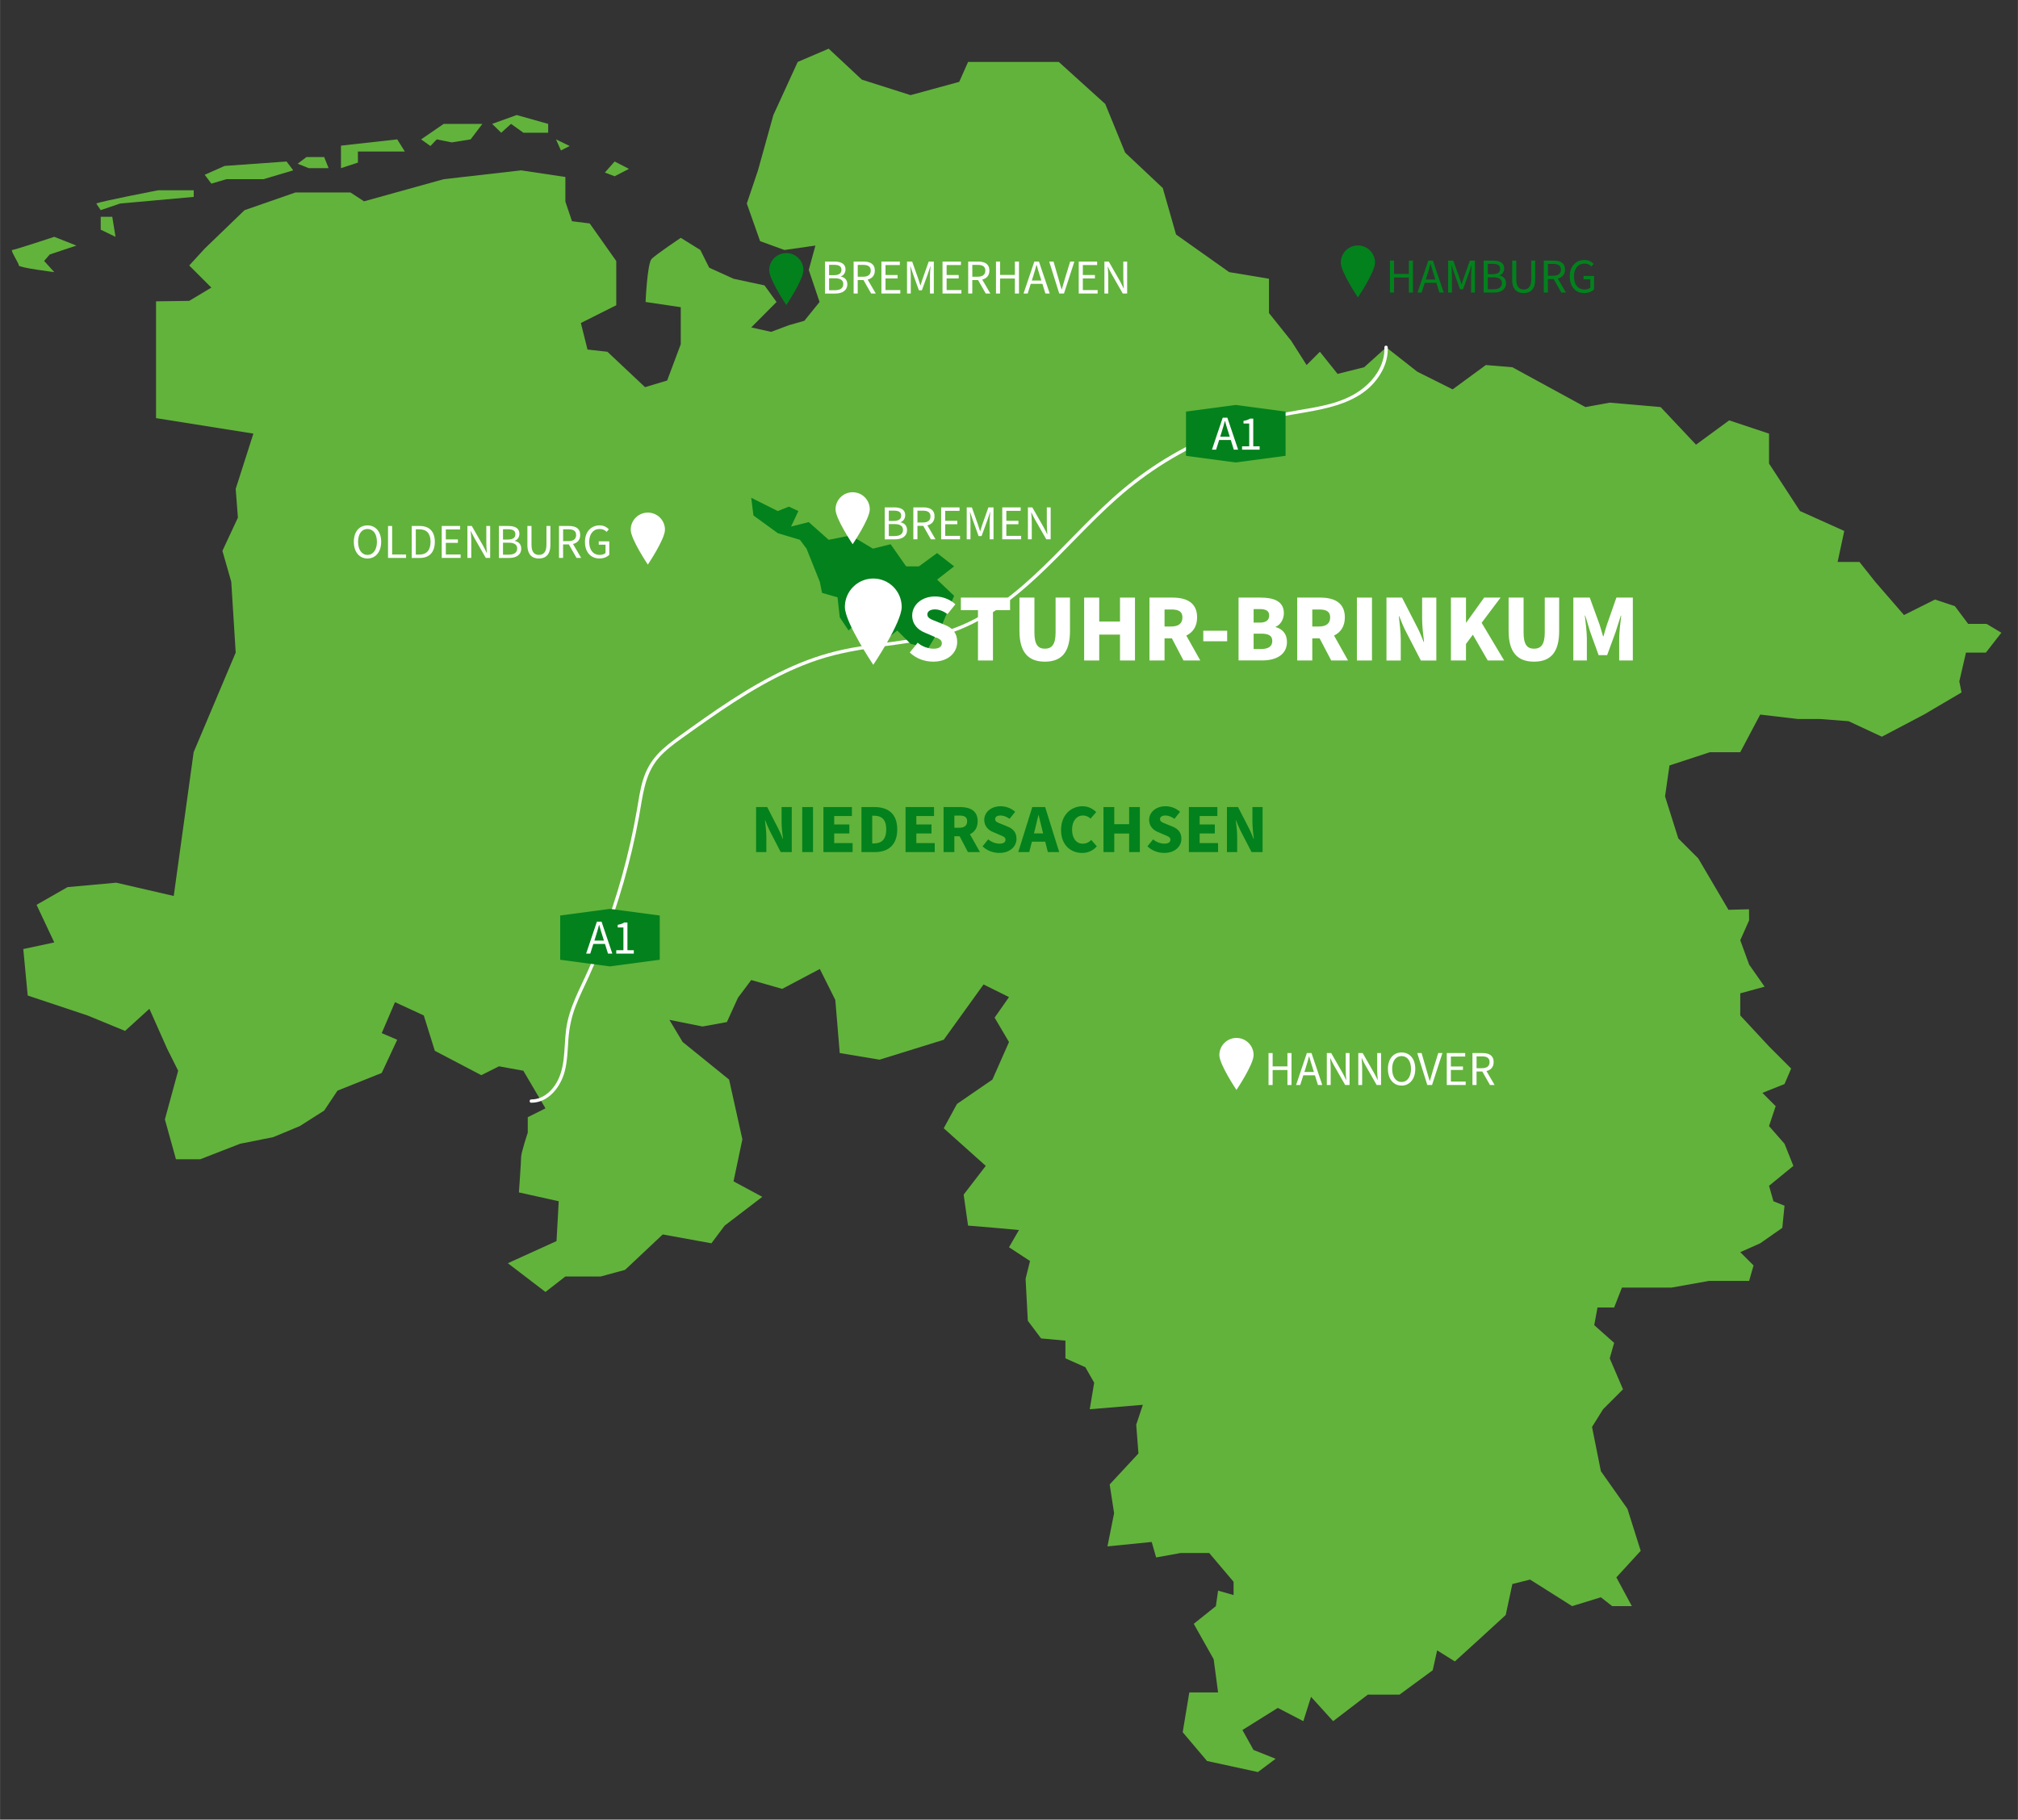 <?xml version="1.0" encoding="UTF-8"?>
<svg xmlns="http://www.w3.org/2000/svg" id="Ebene_1" data-name="Ebene 1" viewBox="0 0 912 822.5" width="550" height="496">
  <rect x="0" y="0" width="912" height="822.5" fill="#333333" stroke="none"/>
  <defs>
    <style>
      .cls-1 {
        fill: #62b33b;
      }

      .cls-2 {
        fill: #fff;
      }

      .cls-3 {
        fill: #03811d;
      }
    </style>
  </defs>
  <path class="cls-1" d="M114.5,196l-44-7v-52.79l15-.21,10-6-10-10,7-7.64,18-17.36,23-8h24.85l6.15,4,36-10,35-4,20,3v11.15l3,8.85,8,1,12,17v19.97l-16,8.03,3,12,9,1,17,16,10-3,6.15-16.41v-16.73l-15.9-2.36s.75-17.5,2.75-19.5,13.15-9.5,13.15-9.5l8.85,5.5,4,8,11,5,14,3,5.44,7.5-11.44,11.5,9,2,8-3,7-2,6.88-8.5-4.88-14.5,3-11-14,2-11-4-6-17,5.05-15,6.95-25,11-24,14-6,15,14,22,7,22-6,4-9h41l21,19,9,22,17,16,6,21,24,17,18,3v15.51l10,12.49,7,11,6-6,8,10,12-3,10-9,14,11,16,8,15-11,12,1,33,18,11-2,23,2,16,17,15-11,18,6v13.53l14,21.47,20,9-3,14h9.86l7.14,9,13,15,14-7,9,3,6,8h8.29l6.71,4-7,9h-8.99l-3.01,13,1,5-17,10-19,10-15-7-13-1h-10l-17-2-9,17h-13.72l-18.28,6-2,14,6,19,9,9,13.67,23.25,9.28-.25.05,5-4,9,4,11,7,10-11,3v10l13,14,10,10-3,7-10,4,6,6-3,9,7,8,4,10-11,9,2,7,5,2-1,10-10,7-9,4,6,6-2,7h-18.16l-16.84,3h-22.47l-3.53,9h-7.52l-1.48,8,9,8-2,7,6,14-9,9-5,8,4,20,12,17,6,19-11,12,7,13h-8.89l-5.11-4-13,4-19-12-8,2-3,14-12,11-11,10-8-5-2,9-15,11h-14.32l-15.68,12-10-11-3.47,11-11.53-6-16,10,5,9,10,4-8,6-23-5-11-13,3-18h13l-2-15-9-16,10-8,1-7,7,2v-6l-11-13h-13l-11,2-2-7-20,2,3-15-2-13,13-14-1-13,3-9-24,2,2-12-4-7-9-4v-8l-11-1-6-8-1-19,2-8-9.5-6.21,4.5-7.79-11-1-12-1-2-14,10-13-19-17,6-11,16-11,7.5-16.97-6.5-11.03,6.5-9.29-11.5-5.71-18,25-29,9-18-3-2-24-7-14-17,9-14-4-6,8-5,11-11,2-15-3,6,10,21,17,6,27-4,19,13,7-17,13-6,8-22-4-17,16-11,3h-16l-9,7-17-13,22-10,1-18-18-4s1-14,1-16,3-11,3-11v-7l8-4-10-17-11-2-8,4-21-11-5-16-13-6-6,14,7,3-7,15-20,8-6,9-11,7-12,5-15,3-18,7h-11l-5-18,6-22-5-10-8-18-11,10-17-7-27-9-2-21,14-3-8-17,14-8,22-2,26,6,9-65,19-45-2-32-4-14,7-15-1-13,8-25Z"/>
  <path class="cls-2" d="M240.06,498.45c7.8.06,13.31-7.18,15.13-14.12,1.26-4.8,1.33-9.8,1.69-14.71s1.38-9.94,3.21-14.71,4.09-9.19,6.16-13.77,3.97-9.07,5.8-13.68c3.71-9.38,6.97-18.93,9.76-28.63s5.1-19.52,6.94-29.44c1.73-9.39,2.43-19.47,9.05-26.94,3.02-3.41,6.71-6.15,10.4-8.79s7.72-5.52,11.61-8.23c7.83-5.46,15.79-10.74,24.1-15.44s16.94-8.81,26-11.8c9.39-3.1,19.1-4.64,28.87-5.96s19.85-2.58,29.37-5.63c7.79-2.49,15.13-6.23,21.92-10.77,13.76-9.2,25.24-21.29,36.77-33.04,5.86-5.97,11.77-11.92,18.04-17.47,6.82-6.03,14.12-11.5,21.87-16.29,15.72-9.72,33.1-16.7,51.19-20.48,16.44-3.44,37.59-3.94,46.65-20.79,1.78-3.32,2.73-7.01,2.58-10.79-.04-.96-1.54-.97-1.5,0,.34,8.37-5.1,15.63-11.81,20.1-7.84,5.23-17.49,6.75-26.61,8.27s-17.98,3.46-26.72,6.33-16.96,6.38-24.96,10.6-15.78,9.2-23.02,14.77c-6.67,5.13-12.86,10.83-18.85,16.73-11.74,11.56-22.77,23.93-35.62,34.3-6.32,5.1-13.12,9.67-20.46,13.17-8.51,4.06-17.62,6.3-26.89,7.79-9.73,1.57-19.57,2.45-29.23,4.49s-18.03,5.08-26.51,9.05c-17.11,8-32.6,19.06-47.88,30.05-3.51,2.53-7.02,5.14-9.96,8.33-3.04,3.3-5.18,7.16-6.52,11.44-1.41,4.51-2.02,9.23-2.83,13.87-.86,4.89-1.83,9.76-2.92,14.6-4.42,19.61-10.74,38.8-18.86,57.19-3.87,8.77-8.82,17.36-10.15,26.98-1.24,9.03.09,19.26-6.05,26.81-2.43,2.99-5.8,5.15-9.74,5.12-.97,0-.97,1.49,0,1.5h0Z"/>
  <polygon class="cls-3" points="339.5 225 351.5 231 356.5 229 360.81 231 357.5 238 365.5 236 374.5 244 384.5 242 394.5 248 402.5 246 409.5 256 415.29 256 423.5 250 431.19 256 423.5 262 431.19 269.31 425.5 283 419.5 293 411.5 291 405.5 285 400.5 289 388.5 280 383.5 285 379.5 279 378.5 270 371.5 268 370.5 263 364.5 248 361.5 244 351.5 241 340.5 233 339.5 225"/>
  <path class="cls-1" d="M24.5,123s-16-2-16-3-4-7-3-7,19-5.95,19-5.95l10,3.95-12.05,4.03-2.53,2.92,4.58,5.05Z"/>
  <polygon class="cls-1" points="45.5 98 50.72 98 52.19 107.05 45.5 103.82 45.5 98"/>
  <path class="cls-1" d="M43.5,92c2-1,28-6,28-6h16.03v3l-33.28,3-8.76,2.98-2-2.98Z"/>
  <polygon class="cls-1" points="92.5 79 95.5 83 102.26 81 119.04 81 132.5 77 129.5 73 101.5 75 92.5 79"/>
  <polygon class="cls-1" points="134.5 74 139.5 76 148.49 76 146.5 71 138.48 71 134.5 74"/>
  <polygon class="cls-1" points="154.08 76 161.74 73.5 161.74 68.48 182.94 68.48 179.5 63 154.08 65.83 154.08 76"/>
  <polygon class="cls-1" points="194.5 66 190.3 63 200.5 56 217.99 56 212.68 63 204.15 64.36 197.37 63 194.5 66"/>
  <polygon class="cls-1" points="222.4 56 226.5 60 230.94 56 236.54 60 247.73 60 247.73 56 233.5 52 222.4 56"/>
  <polygon class="cls-1" points="251.26 63 253.5 68 257.45 66 251.26 63"/>
  <polygon class="cls-1" points="277.76 73 273.35 78 277.76 79.67 284.24 76.33 277.76 73"/>
  <g>
    <path class="cls-2" d="M411.15,294.93l3.58-4.41c2.01,1.75,4.76,2.71,7.16,2.71,2.58,0,3.76-.96,3.76-2.49,0-1.66-1.53-2.18-4.02-3.19l-3.62-1.57c-3.01-1.18-5.76-3.67-5.76-7.77,0-4.76,4.28-8.6,10.31-8.6,3.41,0,6.77,1.27,9.21,3.54l-3.54,4.41c-1.92-1.35-3.89-2.1-5.68-2.1-2.1,0-3.45.83-3.45,2.31,0,1.66,1.79,2.23,4.32,3.23l3.54,1.44c3.54,1.4,5.63,3.76,5.63,7.73,0,4.76-3.97,8.91-10.83,8.91-3.84,0-7.64-1.31-10.61-4.15Z"/>
    <path class="cls-2" d="M441.98,275.8h-7.73v-5.68h22.23v5.68h-7.73v22.75h-6.77v-22.75Z"/>
    <path class="cls-2" d="M460.72,285.19v-15.07h6.77v15.81c0,5.42,1.62,7.29,4.72,7.29s4.85-1.88,4.85-7.29v-15.81h6.51v15.07c0,9.61-3.8,13.89-11.35,13.89s-11.49-4.28-11.49-13.89Z"/>
    <path class="cls-2" d="M489.97,270.12h6.81v10.83h9.39v-10.83h6.77v28.43h-6.77v-11.7h-9.39v11.7h-6.81v-28.43Z"/>
    <path class="cls-2" d="M519.49,270.12h10.44c6.03,0,11.09,2.1,11.09,8.95,0,4.15-1.97,6.81-4.89,8.21l6.33,11.27h-7.6l-5.24-10h-3.32v10h-6.81v-28.43ZM529.4,283.18c3.23,0,4.98-1.4,4.98-4.1s-1.75-3.58-4.98-3.58h-3.1v7.69h3.1Z"/>
    <path class="cls-2" d="M543.81,285.1h10.79v4.76h-10.79v-4.76Z"/>
    <path class="cls-2" d="M559.75,270.12h9.91c5.9,0,10.57,1.57,10.57,7.07,0,2.49-1.4,5.24-3.71,6.11v.17c2.88.79,5.11,2.88,5.11,6.68,0,5.81-4.98,8.38-11.14,8.38h-10.74v-28.43ZM569.4,281.43c2.93,0,4.19-1.27,4.19-3.23s-1.35-2.88-4.15-2.88h-2.88v6.11h2.84ZM569.97,293.36c3.32,0,5.02-1.22,5.02-3.62s-1.66-3.32-5.02-3.32h-3.41v6.94h3.41Z"/>
    <path class="cls-2" d="M586.26,270.12h10.44c6.03,0,11.09,2.1,11.09,8.95,0,4.15-1.97,6.81-4.89,8.21l6.33,11.27h-7.6l-5.24-10h-3.32v10h-6.81v-28.43ZM596.17,283.18c3.23,0,4.98-1.4,4.98-4.1s-1.75-3.58-4.98-3.58h-3.1v7.69h3.1Z"/>
    <path class="cls-2" d="M613.24,270.12h6.81v28.43h-6.81v-28.43Z"/>
    <path class="cls-2" d="M626.6,270.12h7.03l6.99,13.63c1,1.92,1.92,4.19,2.79,6.42h.17c-.35-3.06-.87-7.12-.87-10.48v-9.56h6.42v28.43h-6.99l-7.03-13.62c-.96-1.92-1.88-4.19-2.75-6.42h-.17c.35,3.14.87,7.07.87,10.48v9.56h-6.46v-28.43Z"/>
    <path class="cls-2" d="M655.73,270.12h6.81v11.27h.13l8.08-11.27h7.42l-8.56,11.4,10.18,17.03h-7.42l-6.73-11.66-3.1,4.19v7.47h-6.81v-28.43Z"/>
    <path class="cls-2" d="M681.8,285.19v-15.07h6.77v15.81c0,5.42,1.62,7.29,4.72,7.29s4.85-1.88,4.85-7.29v-15.81h6.51v15.07c0,9.61-3.8,13.89-11.35,13.89s-11.49-4.28-11.49-13.89Z"/>
    <path class="cls-2" d="M711.05,270.12h7.42l4.5,12.36c.52,1.66,1,3.36,1.53,5.15h.17c.52-1.79.96-3.49,1.53-5.15l4.32-12.36h7.42v28.43h-6.16v-9.87c0-2.79.57-7.64.92-10.44h-.17l-2.36,7.42-3.84,10.48h-3.84l-3.8-10.48-2.27-7.42h-.17c.35,2.79.92,7.64.92,10.44v9.87h-6.11v-28.43Z"/>
  </g>
  <path class="cls-2" d="M407.5,274.34c0,7.09-12.84,26.16-12.84,26.16,0,0-12.84-19.07-12.84-26.16s5.75-12.84,12.84-12.84,12.84,5.75,12.84,12.84Z"/>
  <g>
    <path class="cls-2" d="M399.83,229.34h4.29c2.93,0,4.98.99,4.98,3.52,0,1.43-.77,2.71-2.11,3.15v.09c1.72.33,2.93,1.48,2.93,3.46,0,2.84-2.25,4.23-5.46,4.23h-4.62v-14.44ZM403.81,235.48c2.44,0,3.46-.9,3.46-2.38,0-1.67-1.15-2.29-3.39-2.29h-2.2v4.67h2.14ZM404.19,242.31c2.47,0,3.9-.88,3.9-2.82,0-1.78-1.39-2.6-3.9-2.6h-2.51v5.42h2.51Z"/>
    <path class="cls-2" d="M412.78,229.34h4.51c2.95,0,5.06,1.06,5.06,4.07,0,2.25-1.28,3.57-3.24,4.07l3.68,6.3h-2.09l-3.48-6.1h-2.6v6.1h-1.85v-14.44ZM417.03,236.18c2.25,0,3.48-.92,3.48-2.77s-1.23-2.58-3.48-2.58h-2.4v5.35h2.4Z"/>
    <path class="cls-2" d="M425.33,229.34h8.32v1.56h-6.47v4.51h5.46v1.56h-5.46v5.24h6.69v1.56h-8.54v-14.44Z"/>
    <path class="cls-2" d="M436.91,229.34h2.31l2.73,7.73c.35,1.01.66,1.94.97,3.02h.09c.33-1.08.59-2,.95-3.02l2.73-7.73h2.31v14.44h-1.74v-7.97c0-1.28.15-3.06.26-4.32h-.09l-1.12,3.37-2.71,7.46h-1.34l-2.69-7.46-1.15-3.37h-.09c.11,1.25.26,3.04.26,4.32v7.97h-1.7v-14.44Z"/>
    <path class="cls-2" d="M452.95,229.34h8.32v1.56h-6.47v4.51h5.46v1.56h-5.46v5.24h6.69v1.56h-8.54v-14.44Z"/>
    <path class="cls-2" d="M464.55,229.34h1.98l5.15,9.01c.55.97,1.06,2.05,1.56,3.1h.09c-.11-1.5-.24-3.08-.24-4.58v-7.53h1.74v14.44h-1.98l-5.15-9.01c-.55-.97-1.08-2.05-1.56-3.1h-.09c.11,1.45.24,3.02.24,4.51v7.6h-1.74v-14.44Z"/>
  </g>
  <path class="cls-2" d="M393.08,230.24c0,4.27-7.74,15.76-7.74,15.76,0,0-7.74-11.49-7.74-15.76s3.46-7.74,7.74-7.74,7.74,3.46,7.74,7.74Z"/>
  <g>
    <path class="cls-2" d="M159.89,244.9c0-4.62,2.53-7.42,6.17-7.42s6.19,2.82,6.19,7.42-2.55,7.55-6.19,7.55-6.17-2.91-6.17-7.55ZM170.33,244.9c0-3.59-1.7-5.79-4.27-5.79s-4.25,2.2-4.25,5.79,1.67,5.92,4.25,5.92,4.27-2.31,4.27-5.92Z"/>
    <path class="cls-2" d="M175.35,237.75h1.85v12.88h6.3v1.56h-8.15v-14.44Z"/>
    <path class="cls-2" d="M186.06,237.75h3.61c4.45,0,6.83,2.58,6.83,7.16s-2.38,7.29-6.74,7.29h-3.7v-14.44ZM189.53,250.67c3.37,0,5.04-2.11,5.04-5.77s-1.67-5.64-5.04-5.64h-1.63v11.41h1.63Z"/>
    <path class="cls-2" d="M199.62,237.75h8.32v1.56h-6.47v4.51h5.46v1.56h-5.46v5.24h6.69v1.56h-8.54v-14.44Z"/>
    <path class="cls-2" d="M211.23,237.75h1.98l5.15,9.01c.55.97,1.06,2.05,1.56,3.1h.09c-.11-1.5-.24-3.08-.24-4.58v-7.53h1.74v14.44h-1.98l-5.15-9.01c-.55-.97-1.08-2.05-1.56-3.1h-.09c.11,1.45.24,3.02.24,4.51v7.6h-1.74v-14.44Z"/>
    <path class="cls-2" d="M225.46,237.75h4.29c2.93,0,4.98.99,4.98,3.52,0,1.43-.77,2.71-2.11,3.15v.09c1.72.33,2.93,1.48,2.93,3.46,0,2.84-2.25,4.23-5.46,4.23h-4.62v-14.44ZM229.44,243.89c2.44,0,3.46-.9,3.46-2.38,0-1.67-1.15-2.29-3.39-2.29h-2.2v4.67h2.14ZM229.82,250.72c2.47,0,3.9-.88,3.9-2.82,0-1.78-1.39-2.6-3.9-2.6h-2.51v5.42h2.51Z"/>
    <path class="cls-2" d="M238.34,246.22v-8.48h1.85v8.52c0,3.46,1.45,4.56,3.35,4.56s3.41-1.1,3.41-4.56v-8.52h1.78v8.48c0,4.62-2.25,6.23-5.2,6.23s-5.2-1.61-5.2-6.23Z"/>
    <path class="cls-2" d="M252.63,237.75h4.51c2.95,0,5.06,1.06,5.06,4.07,0,2.25-1.28,3.57-3.24,4.07l3.68,6.3h-2.09l-3.48-6.1h-2.6v6.1h-1.85v-14.44ZM256.88,244.6c2.25,0,3.48-.92,3.48-2.77s-1.23-2.58-3.48-2.58h-2.4v5.35h2.4Z"/>
    <path class="cls-2" d="M264.35,244.97c0-4.65,2.8-7.49,6.63-7.49,2,0,3.32.88,4.16,1.78l-1.01,1.15c-.73-.75-1.65-1.3-3.1-1.3-2.91,0-4.76,2.22-4.76,5.81s1.7,5.9,4.78,5.9c1.04,0,2.03-.31,2.6-.84v-3.77h-3.06v-1.52h4.76v6.08c-.95.97-2.53,1.67-4.47,1.67-3.81,0-6.52-2.77-6.52-7.49Z"/>
  </g>
  <path class="cls-2" d="M300.51,239.44c0,4.27-7.74,15.76-7.74,15.76,0,0-7.74-11.49-7.74-15.76s3.46-7.74,7.74-7.74,7.74,3.46,7.74,7.74Z"/>
  <g>
    <path class="cls-2" d="M573.3,476h1.85v6.03h6.69v-6.03h1.85v14.44h-1.85v-6.78h-6.69v6.78h-1.85v-14.44Z"/>
    <path class="cls-2" d="M590.61,476h2.11l4.87,14.44h-1.96l-1.36-4.38h-5.26l-1.39,4.38h-1.87l4.87-14.44ZM589.49,484.56h4.32l-.68-2.18c-.53-1.61-.99-3.19-1.45-4.87h-.09c-.44,1.67-.9,3.26-1.41,4.87l-.68,2.18Z"/>
    <path class="cls-2" d="M599.64,476h1.98l5.15,9.01c.55.97,1.06,2.05,1.56,3.1h.09c-.11-1.5-.24-3.08-.24-4.58v-7.53h1.74v14.44h-1.98l-5.15-9.01c-.55-.97-1.08-2.05-1.56-3.1h-.09c.11,1.45.24,3.02.24,4.51v7.6h-1.74v-14.44Z"/>
    <path class="cls-2" d="M613.87,476h1.98l5.15,9.01c.55.97,1.06,2.05,1.56,3.1h.09c-.11-1.5-.24-3.08-.24-4.58v-7.53h1.74v14.44h-1.98l-5.15-9.01c-.55-.97-1.08-2.05-1.56-3.1h-.09c.11,1.45.24,3.02.24,4.51v7.6h-1.74v-14.44Z"/>
    <path class="cls-2" d="M627.26,483.15c0-4.62,2.53-7.42,6.17-7.42s6.19,2.82,6.19,7.42-2.55,7.55-6.19,7.55-6.17-2.91-6.17-7.55ZM637.69,483.15c0-3.59-1.7-5.79-4.27-5.79s-4.25,2.2-4.25,5.79,1.67,5.92,4.25,5.92,4.27-2.31,4.27-5.92Z"/>
    <path class="cls-2" d="M640.52,476h1.96l2.25,7.79c.48,1.7.86,3.08,1.39,4.76h.09c.53-1.67.88-3.06,1.39-4.76l2.4-7.79h1.89l-4.69,14.44h-2.14l-4.54-14.44Z"/>
    <path class="cls-2" d="M653.86,476h8.32v1.56h-6.47v4.51h5.46v1.56h-5.46v5.24h6.69v1.56h-8.54v-14.44Z"/>
    <path class="cls-2" d="M665.47,476h4.51c2.95,0,5.06,1.06,5.06,4.07,0,2.25-1.28,3.57-3.24,4.07l3.68,6.3h-2.09l-3.48-6.1h-2.6v6.1h-1.85v-14.44ZM669.72,482.84c2.25,0,3.48-.92,3.48-2.77s-1.23-2.58-3.48-2.58h-2.4v5.35h2.4Z"/>
  </g>
  <path class="cls-2" d="M566.55,476.9c0,4.27-7.74,15.76-7.74,15.76,0,0-7.74-11.49-7.74-15.76s3.46-7.74,7.74-7.74,7.74,3.46,7.74,7.74Z"/>
  <g>
    <path class="cls-3" d="M628.18,117.79h1.85v6.03h6.69v-6.03h1.85v14.44h-1.85v-6.78h-6.69v6.78h-1.85v-14.44Z"/>
    <path class="cls-3" d="M645.49,117.79h2.11l4.87,14.44h-1.96l-1.36-4.38h-5.26l-1.39,4.38h-1.87l4.87-14.44ZM644.37,126.35h4.32l-.68-2.18c-.53-1.61-.99-3.19-1.45-4.87h-.09c-.44,1.67-.9,3.26-1.41,4.87l-.68,2.18Z"/>
    <path class="cls-3" d="M654.5,117.79h2.31l2.73,7.73c.35,1.01.66,1.94.97,3.02h.09c.33-1.08.59-2,.95-3.02l2.73-7.73h2.31v14.44h-1.74v-7.97c0-1.28.15-3.06.26-4.32h-.09l-1.12,3.37-2.71,7.46h-1.34l-2.69-7.46-1.15-3.37h-.09c.11,1.25.26,3.04.26,4.32v7.97h-1.7v-14.44Z"/>
    <path class="cls-3" d="M670.53,117.79h4.29c2.93,0,4.98.99,4.98,3.52,0,1.43-.77,2.71-2.11,3.15v.09c1.72.33,2.93,1.48,2.93,3.46,0,2.84-2.25,4.23-5.46,4.23h-4.62v-14.44ZM674.52,123.93c2.44,0,3.46-.9,3.46-2.38,0-1.67-1.15-2.29-3.39-2.29h-2.2v4.67h2.14ZM674.89,130.76c2.47,0,3.9-.88,3.9-2.82,0-1.78-1.39-2.6-3.9-2.6h-2.51v5.42h2.51Z"/>
    <path class="cls-3" d="M683.42,126.26v-8.48h1.85v8.52c0,3.46,1.45,4.56,3.35,4.56s3.41-1.1,3.41-4.56v-8.52h1.78v8.48c0,4.62-2.25,6.23-5.2,6.23s-5.2-1.61-5.2-6.23Z"/>
    <path class="cls-3" d="M697.71,117.79h4.51c2.95,0,5.06,1.06,5.06,4.07,0,2.25-1.28,3.57-3.24,4.07l3.68,6.3h-2.09l-3.48-6.1h-2.6v6.1h-1.85v-14.44ZM701.96,124.64c2.25,0,3.48-.92,3.48-2.77s-1.23-2.58-3.48-2.58h-2.4v5.35h2.4Z"/>
    <path class="cls-3" d="M709.43,125.01c0-4.65,2.8-7.49,6.63-7.49,2,0,3.32.88,4.16,1.78l-1.01,1.15c-.73-.75-1.65-1.3-3.1-1.3-2.91,0-4.76,2.22-4.76,5.81s1.7,5.9,4.78,5.9c1.04,0,2.03-.31,2.6-.84v-3.77h-3.06v-1.52h4.76v6.08c-.95.97-2.53,1.67-4.47,1.67-3.81,0-6.52-2.77-6.52-7.49Z"/>
  </g>
  <path class="cls-3" d="M621.43,118.69c0,4.27-7.74,15.76-7.74,15.76,0,0-7.74-11.49-7.74-15.76s3.46-7.74,7.74-7.74,7.74,3.46,7.74,7.74Z"/>
  <g>
    <path class="cls-2" d="M372.84,118.24h4.29c2.93,0,4.98.99,4.98,3.52,0,1.43-.77,2.71-2.11,3.15v.09c1.72.33,2.93,1.48,2.93,3.46,0,2.84-2.25,4.23-5.46,4.23h-4.62v-14.44ZM376.82,124.38c2.44,0,3.46-.9,3.46-2.38,0-1.67-1.15-2.29-3.39-2.29h-2.2v4.67h2.14ZM377.2,131.2c2.47,0,3.9-.88,3.9-2.82,0-1.78-1.39-2.6-3.9-2.6h-2.51v5.42h2.51Z"/>
    <path class="cls-2" d="M385.79,118.24h4.51c2.95,0,5.06,1.06,5.06,4.07,0,2.25-1.28,3.57-3.24,4.07l3.68,6.3h-2.09l-3.48-6.1h-2.6v6.1h-1.85v-14.44ZM390.04,125.08c2.25,0,3.48-.92,3.48-2.77s-1.23-2.58-3.48-2.58h-2.4v5.35h2.4Z"/>
    <path class="cls-2" d="M398.34,118.24h8.32v1.56h-6.47v4.51h5.46v1.56h-5.46v5.24h6.69v1.56h-8.54v-14.44Z"/>
    <path class="cls-2" d="M409.93,118.24h2.31l2.73,7.73c.35,1.01.66,1.94.97,3.02h.09c.33-1.08.59-2,.95-3.02l2.73-7.73h2.31v14.44h-1.74v-7.97c0-1.28.15-3.06.26-4.32h-.09l-1.12,3.37-2.71,7.46h-1.34l-2.69-7.46-1.15-3.37h-.09c.11,1.25.26,3.04.26,4.32v7.97h-1.7v-14.44Z"/>
    <path class="cls-2" d="M425.96,118.24h8.32v1.56h-6.47v4.51h5.46v1.56h-5.46v5.24h6.69v1.56h-8.54v-14.44Z"/>
    <path class="cls-2" d="M437.57,118.24h4.51c2.95,0,5.06,1.06,5.06,4.07,0,2.25-1.28,3.57-3.24,4.07l3.68,6.3h-2.09l-3.48-6.1h-2.6v6.1h-1.85v-14.44ZM441.82,125.08c2.25,0,3.48-.92,3.48-2.77s-1.23-2.58-3.48-2.58h-2.4v5.35h2.4Z"/>
    <path class="cls-2" d="M450.12,118.24h1.85v6.03h6.69v-6.03h1.85v14.44h-1.85v-6.78h-6.69v6.78h-1.85v-14.44Z"/>
    <path class="cls-2" d="M467.43,118.24h2.11l4.87,14.44h-1.96l-1.36-4.38h-5.26l-1.39,4.38h-1.87l4.87-14.44ZM466.31,126.8h4.32l-.68-2.18c-.53-1.61-.99-3.19-1.45-4.87h-.09c-.44,1.67-.9,3.26-1.41,4.87l-.68,2.18Z"/>
    <path class="cls-2" d="M474.17,118.24h1.96l2.25,7.79c.48,1.7.86,3.08,1.39,4.76h.09c.53-1.67.88-3.06,1.39-4.76l2.4-7.79h1.89l-4.69,14.44h-2.14l-4.54-14.44Z"/>
    <path class="cls-2" d="M487.52,118.24h8.32v1.56h-6.47v4.51h5.46v1.56h-5.46v5.24h6.69v1.56h-8.54v-14.44Z"/>
    <path class="cls-2" d="M499.12,118.24h1.98l5.15,9.01c.55.97,1.06,2.05,1.56,3.1h.09c-.11-1.5-.24-3.08-.24-4.58v-7.53h1.74v14.44h-1.98l-5.15-9.01c-.55-.97-1.08-2.05-1.56-3.1h-.09c.11,1.45.24,3.02.24,4.51v7.6h-1.74v-14.44Z"/>
  </g>
  <path class="cls-3" d="M363.09,122.13c0,4.27-7.74,15.76-7.74,15.76,0,0-7.74-11.49-7.74-15.76s3.46-7.74,7.74-7.74,7.74,3.46,7.74,7.74Z"/>
  <g>
    <path class="cls-3" d="M341.69,364.8h5.03l5,9.75c.72,1.38,1.38,3,2,4.6h.12c-.25-2.19-.62-5.1-.62-7.5v-6.85h4.6v20.35h-5l-5.03-9.75c-.69-1.38-1.34-3-1.97-4.6h-.12c.25,2.25.63,5.06.63,7.5v6.85h-4.63v-20.35Z"/>
    <path class="cls-3" d="M362.55,364.8h4.88v20.35h-4.88v-20.35Z"/>
    <path class="cls-3" d="M372.12,364.8h12.88v4.06h-8v3.81h6.85v4.06h-6.85v4.35h8.32v4.06h-13.19v-20.35Z"/>
    <path class="cls-3" d="M389.32,364.8h5.85c6.22,0,10.32,3.03,10.32,10.1s-4.1,10.25-10.04,10.25h-6.13v-20.35ZM394.88,381.25c3.28,0,5.63-1.53,5.63-6.35s-2.35-6.19-5.63-6.19h-.69v12.54h.69Z"/>
    <path class="cls-3" d="M409.24,364.8h12.88v4.06h-8v3.81h6.85v4.06h-6.85v4.35h8.32v4.06h-13.19v-20.35Z"/>
    <path class="cls-3" d="M426.43,364.8h7.47c4.31,0,7.94,1.5,7.94,6.41,0,2.97-1.41,4.88-3.5,5.88l4.53,8.07h-5.44l-3.75-7.16h-2.38v7.16h-4.88v-20.35ZM433.53,374.15c2.31,0,3.56-1,3.56-2.94s-1.25-2.56-3.56-2.56h-2.22v5.5h2.22Z"/>
    <path class="cls-3" d="M444.04,382.56l2.56-3.16c1.44,1.25,3.41,1.94,5.13,1.94,1.84,0,2.69-.69,2.69-1.78,0-1.19-1.09-1.56-2.88-2.28l-2.6-1.12c-2.16-.84-4.13-2.63-4.13-5.57,0-3.41,3.06-6.16,7.38-6.16,2.44,0,4.85.91,6.6,2.53l-2.53,3.16c-1.38-.97-2.78-1.5-4.06-1.5-1.5,0-2.47.59-2.47,1.66,0,1.19,1.28,1.59,3.1,2.31l2.53,1.03c2.53,1,4.03,2.69,4.03,5.53,0,3.41-2.84,6.38-7.75,6.38-2.75,0-5.47-.94-7.6-2.97Z"/>
    <path class="cls-3" d="M466.52,364.8h5.82l6.35,20.35h-5.13l-1.19-4.69h-6.03l-1.19,4.69h-4.97l6.35-20.35ZM467.27,376.71h4.16l-.44-1.75c-.53-2-1.06-4.41-1.59-6.53h-.12c-.5,2.13-1.03,4.53-1.56,6.53l-.44,1.75Z"/>
    <path class="cls-3" d="M479.53,375.12c0-6.78,4.56-10.69,9.69-10.69,2.66,0,4.78,1.19,6.19,2.66l-2.56,2.94c-1-.94-2.06-1.41-3.5-1.41-2.69,0-4.85,2.38-4.85,6.32s1.91,6.41,4.75,6.41c1.66,0,2.94-.66,3.91-1.69l2.53,2.88c-1.78,2.03-4.03,3-6.6,3-5.19,0-9.57-3.53-9.57-10.41Z"/>
    <path class="cls-3" d="M498.7,364.8h4.88v7.75h6.72v-7.75h4.85v20.35h-4.85v-8.38h-6.72v8.38h-4.88v-20.35Z"/>
    <path class="cls-3" d="M518.56,382.56l2.56-3.16c1.44,1.25,3.41,1.94,5.13,1.94,1.84,0,2.69-.69,2.69-1.78,0-1.19-1.09-1.56-2.88-2.28l-2.6-1.12c-2.16-.84-4.13-2.63-4.13-5.57,0-3.41,3.06-6.16,7.38-6.16,2.44,0,4.85.91,6.6,2.53l-2.53,3.16c-1.38-.97-2.78-1.5-4.06-1.5-1.5,0-2.47.59-2.47,1.66,0,1.19,1.28,1.59,3.1,2.31l2.53,1.03c2.53,1,4.03,2.69,4.03,5.53,0,3.41-2.84,6.38-7.75,6.38-2.75,0-5.47-.94-7.6-2.97Z"/>
    <path class="cls-3" d="M537.29,364.8h12.88v4.06h-8v3.81h6.85v4.06h-6.85v4.35h8.32v4.06h-13.19v-20.35Z"/>
    <path class="cls-3" d="M554.49,364.8h5.03l5,9.75c.72,1.38,1.38,3,2,4.6h.13c-.25-2.19-.63-5.1-.63-7.5v-6.85h4.6v20.35h-5l-5.03-9.75c-.69-1.38-1.34-3-1.97-4.6h-.12c.25,2.25.63,5.06.63,7.5v6.85h-4.63v-20.35Z"/>
  </g>
  <g>
    <polygon class="cls-3" points="581 206.04 558.5 209.04 536 206.04 536 186.04 558.5 183.04 581 186.04 581 206.04"/>
    <g>
      <path class="cls-2" d="M552.58,188.81h2.11l4.87,14.44h-1.96l-1.36-4.38h-5.26l-1.39,4.38h-1.87l4.87-14.44ZM551.45,197.38h4.32l-.68-2.18c-.53-1.61-.99-3.19-1.45-4.87h-.09c-.44,1.67-.9,3.26-1.41,4.87l-.68,2.18Z"/>
      <path class="cls-2" d="M561.36,201.74h3.21v-10.3h-2.58v-1.19c1.3-.22,2.22-.57,2.99-1.04h1.41v12.53h2.88v1.52h-7.93v-1.52Z"/>
    </g>
  </g>
  <g>
    <polygon class="cls-3" points="298.16 433.82 275.66 436.82 253.16 433.82 253.16 413.82 275.66 410.82 298.16 413.82 298.16 433.82"/>
    <g>
      <path class="cls-2" d="M269.74,416.6h2.11l4.87,14.44h-1.96l-1.36-4.38h-5.26l-1.39,4.38h-1.87l4.87-14.44ZM268.61,425.16h4.32l-.68-2.18c-.53-1.61-.99-3.19-1.45-4.87h-.09c-.44,1.67-.9,3.26-1.41,4.87l-.68,2.18Z"/>
      <path class="cls-2" d="M278.52,429.52h3.21v-10.3h-2.58v-1.19c1.3-.22,2.22-.57,2.99-1.04h1.41v12.53h2.88v1.52h-7.93v-1.52Z"/>
    </g>
  </g>
</svg>
